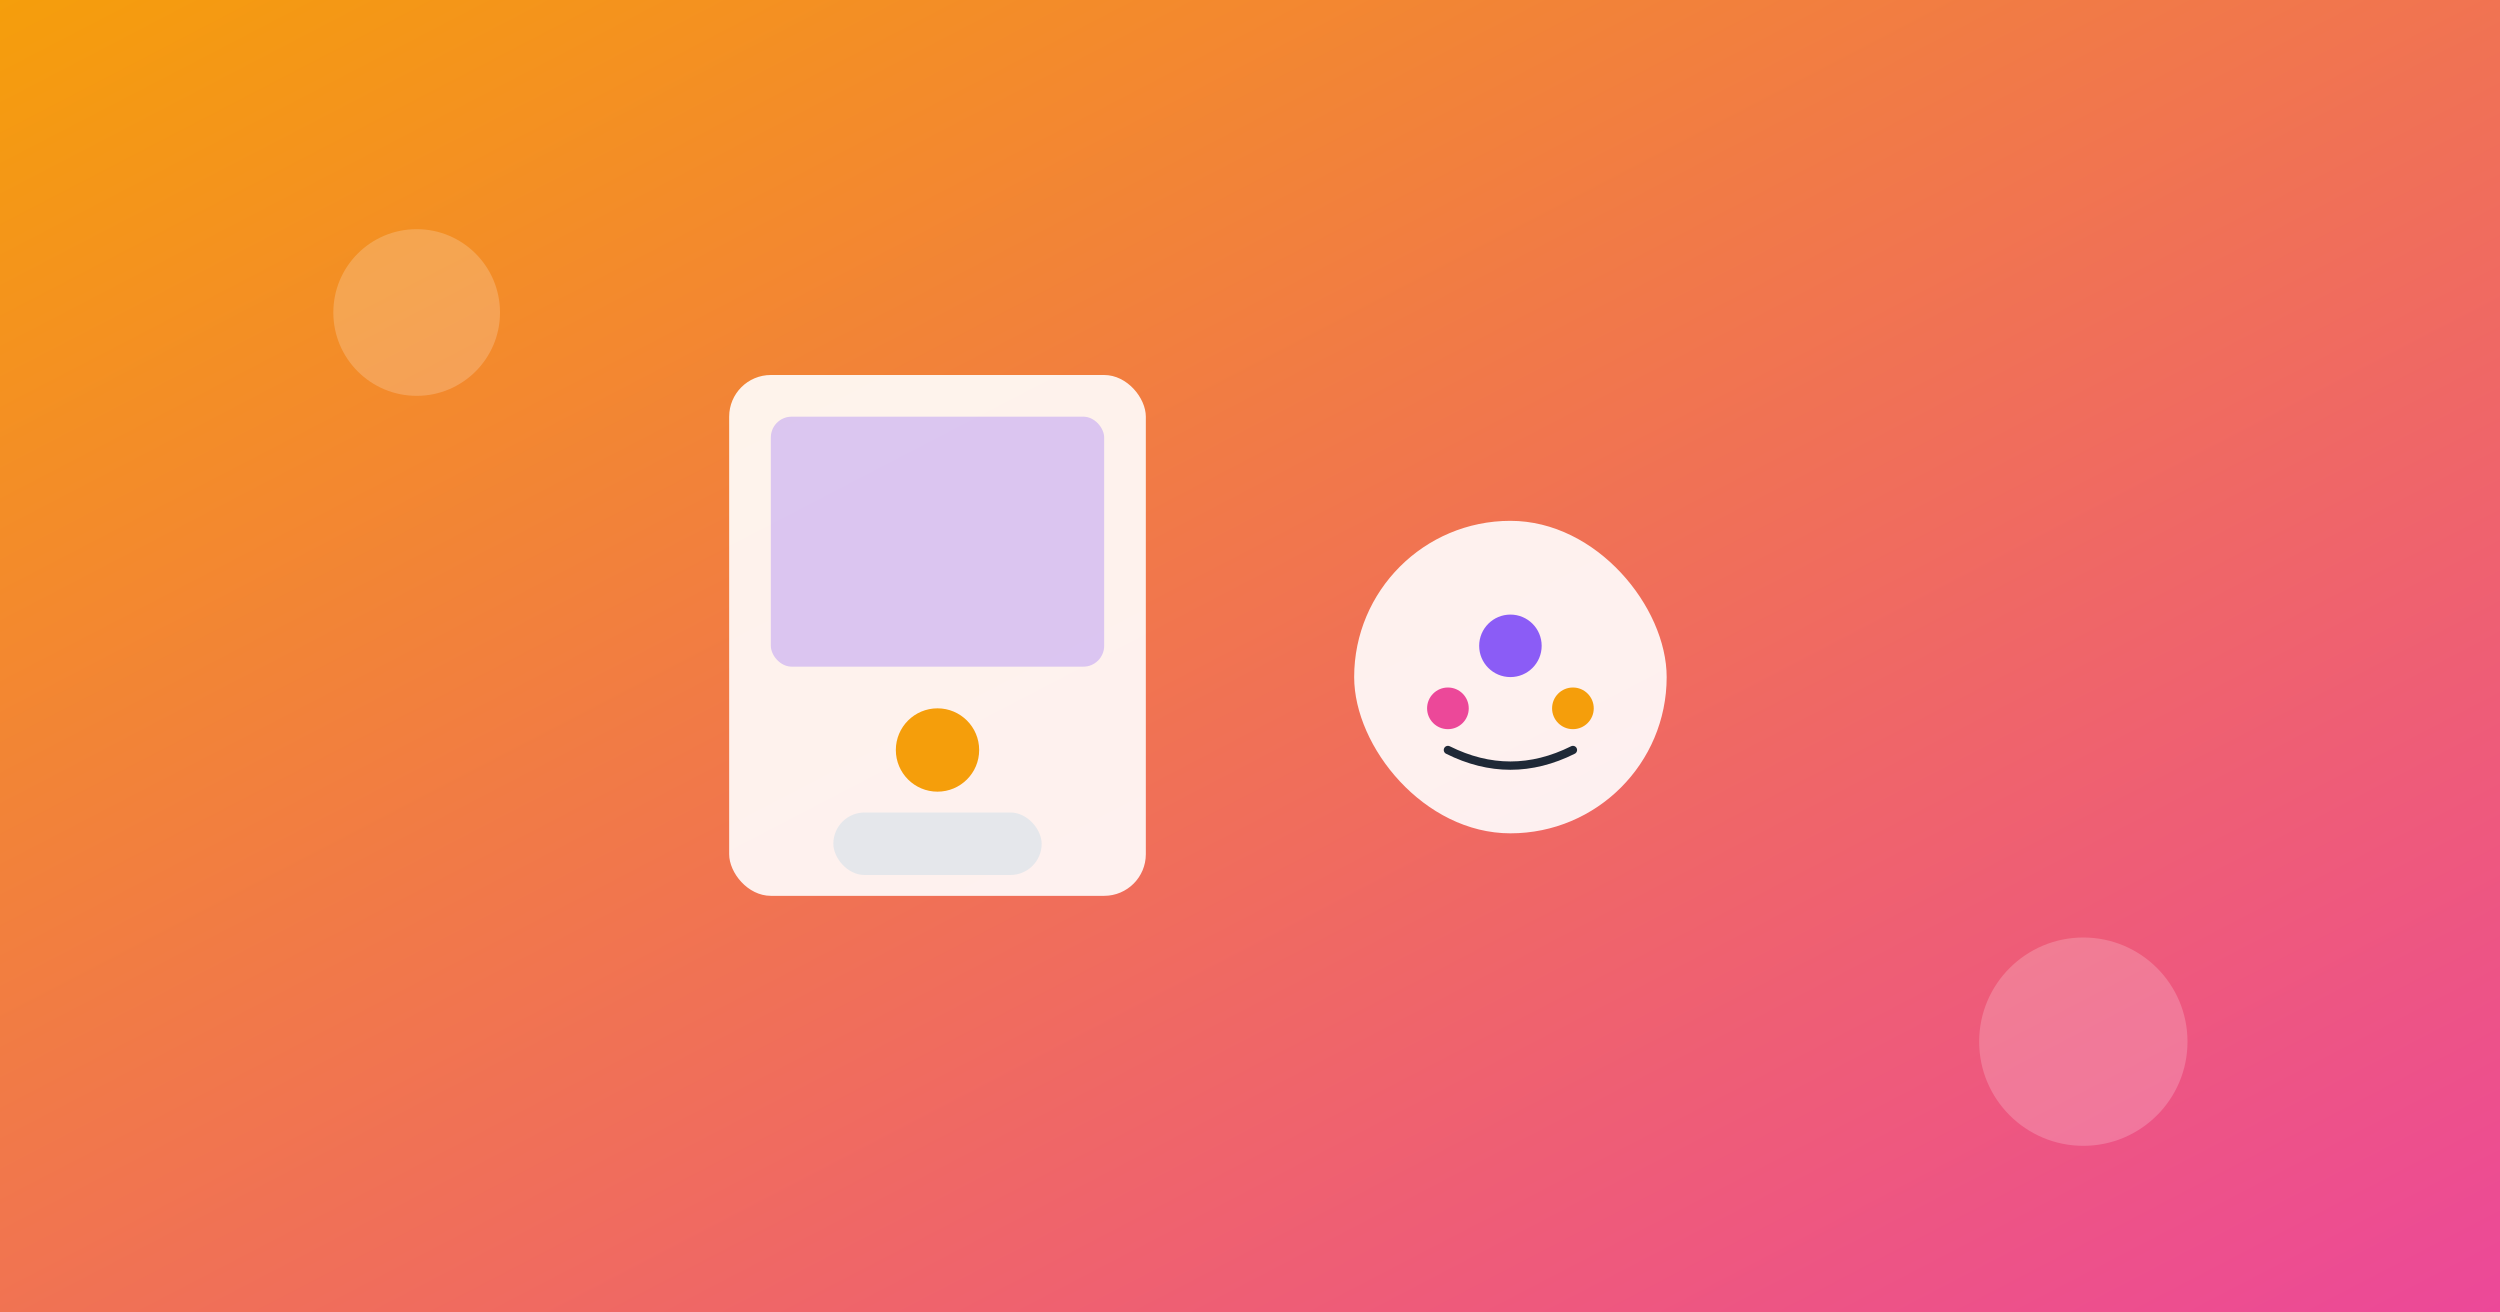<svg xmlns="http://www.w3.org/2000/svg" viewBox="0 0 1200 630">
  <rect x="0" y="0" width="1200" height="630" fill="#333333" stroke="none"/>
  <defs>
    <linearGradient id="grad8" x1="0%" y1="0%" x2="100%" y2="100%">
      <stop offset="0%" style="stop-color:#F59E0B"/>
      <stop offset="100%" style="stop-color:#EC4899"/>
    </linearGradient>
  </defs>
  <rect width="1200" height="630" fill="url(#grad8)"/>
  <rect x="350" y="180" width="200" height="250" rx="20" fill="#FFFFFF" opacity="0.9"/>
  <rect x="370" y="200" width="160" height="120" rx="10" fill="#8B5CF6" opacity="0.3"/>
  <circle cx="450" cy="360" r="20" fill="#F59E0B"/>
  <rect x="400" y="390" width="100" height="30" rx="15" fill="#E5E7EB"/>
  <rect x="650" y="250" width="150" height="150" rx="75" fill="#FFFFFF" opacity="0.9"/>
  <circle cx="725" cy="310" r="15" fill="#8B5CF6"/>
  <circle cx="695" cy="340" r="10" fill="#EC4899"/>
  <circle cx="755" cy="340" r="10" fill="#F59E0B"/>
  <path d="M 695 360 Q 725 375 755 360" stroke="#1F2937" stroke-width="4" fill="none" stroke-linecap="round"/>
  <circle cx="200" cy="150" r="40" fill="#FFFFFF" opacity="0.2"/>
  <circle cx="1000" cy="500" r="50" fill="#FFFFFF" opacity="0.2"/>
</svg>